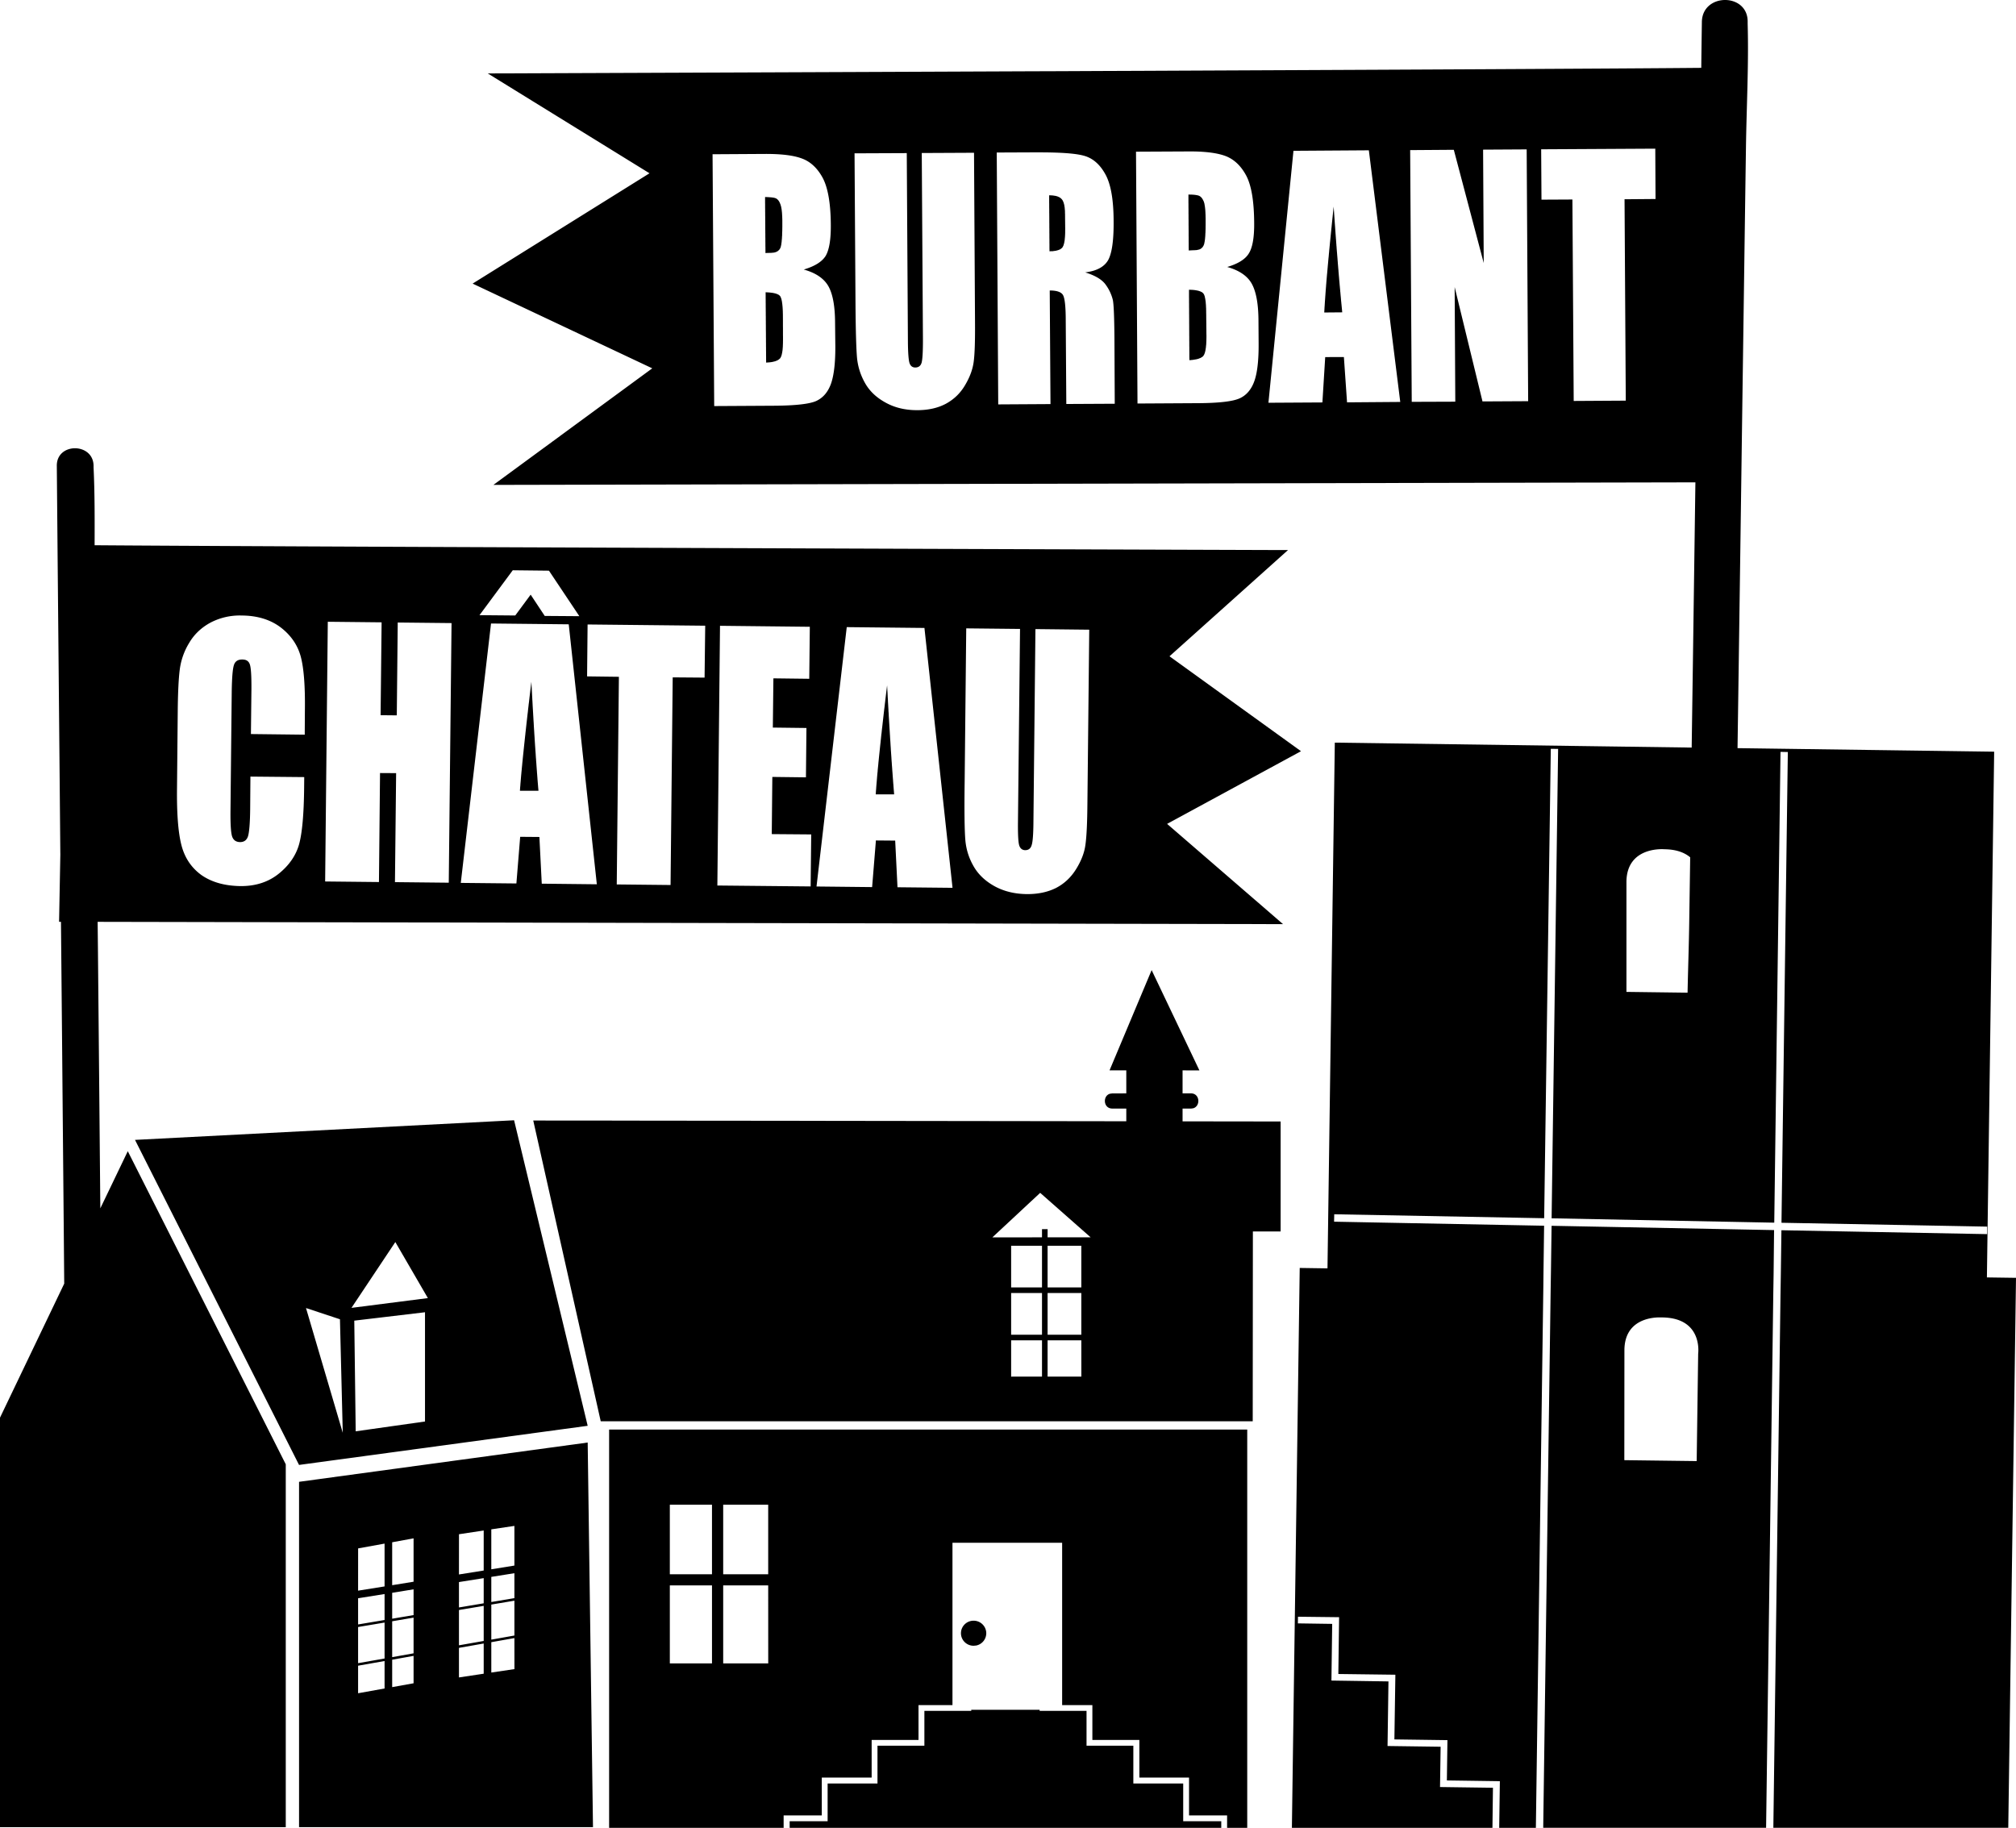 <?xml version="1.0" encoding="UTF-8"?>
<svg xmlns="http://www.w3.org/2000/svg" width="63.881" height="57.923">
  <path d="M32.943 54.181v.034h1.486v1.105h1.483v1.196h1.58v1.196h1.206v.211H25.022v-.211h1.203v-1.196h1.58V55.32h1.486v-1.105h1.485v-.034h2.167zm6.578-8.88v12.622h-.638v-.394h-1.206V56.33h-1.574v-1.193h-1.489v-1.104h-.958v-5.144h-3.475v5.144h-1.076v1.104H27.62v1.193h-1.58v1.199h-1.209v.394h-5.53V45.301h20.22zm9.642-6.457l7.052.136-.015 1.405-.01.613-.228 16.923H48.9l.235-17.016.01-.616.02-1.445zM55.378.695v.058c.037 1.305-.036 2.624-.054 3.93-.04 2.715-.076 5.433-.115 8.148-.042 3.118-.086 6.235-.13 9.355l-.022 1.522 8.132.112-.23 16.66.922.013-.245 17.428h-7.444l.227-16.916.01-.614.019-1.406 6.517.123.002-.238-6.517-.122.201-14.917-.232-.005-.198 14.919-7.055-.138.206-14.875-.232-.003-.21 14.875-6.652-.125-.005.235 6.655.128-.019 1.442-.005.46-.002.158-.235 17.02h-1.162l.021-1.478-1.679-.024.018-1.277-1.681-.023.031-2.05-1.807-.023.024-1.8-1.303-.015-.003.211 1.087.016-.024 1.796 1.807.027-.029 2.047 1.682.023-.019 1.277 1.677.023-.016 1.27h-6.355l.248-17.742.88.013.232-16.66 11.308.157.038-2.645.08-5.76-38.088.081 5.034-3.694-5.692-2.685 5.605-3.496-5.125-3.164h.151l.084-.001h.22c1.839-.008 9.008-.034 16.708-.067l.89-.003.447-.002 1.07-.005 1.07-.004 1.068-.005c7.283-.032 14.204-.066 16.744-.09.005-.485.012-.97.019-1.455.013-.927 1.465-.927 1.451 0zM2.965 14.762v.053c.039.817.035 1.64.033 2.463 2.607.02 9.176.05 16.12.076l1.045.004 2.096.008 1.045.004c7.826.03 15.219.054 17.068.06h.213l.081.001h.147l-3.755 3.366 4.167 3.008-4.243 2.303 3.674 3.177-37.562-.073.009.831.04 4.273.036 3.975.09-.187.78-1.624 5.006 9.922v11.499H0V44.924l2.035-4.247c-.02-2.452-.044-4.904-.065-7.358l-.038-4.107h-.06l.04-2.14-.001-.055-.02-2.244-.065-7.068-.026-2.943c-.008-.744 1.157-.741 1.165 0zm15.657 30.95L18.79 57.9H9.476V46.957l9.146-1.245zm-6.436 6.924l-.839.148v.873l.839-.151v-.87zm.919-.163l-.678.121v.869l.678-.122v-.868zm2.222-.392l-.784.138v.937l.784-.118v-.957zm.973-.172l-.732.13v.962l.733-.109-.001-.983zm6.261-1.67h-1.336v2.472h1.336v-2.472zm1.781 0h-1.426v2.472h1.427l-.001-2.472zm-12.156 1.178l-.839.141v1.146l.839-.148v-1.139zm.919-.156l-.678.115v1.137l.678-.121v-1.131zm17.745.097a.4.4 0 0 1 .402.397.398.398 0 0 1-.321.39l-.081.007c-.22 0-.4-.177-.4-.397 0-.22.18-.397.4-.397zm-15.523-.47l-.784.131v1.119l.784-.138v-1.112zm.973-.164l-.732.123v1.111l.732-.13v-1.104zm-4.114-.211l-.839.134v.83l.839-.141v-.823zm.919-.149l-.678.11v.821l.678-.115v-.816zm2.222-.355l-.784.125v.804l.784-.131v-.798zm.973-.156l-.732.117v.796l.732-.123v-.79zm-4.114-.938l-.838.152-.001 1.339.839-.134v-1.357zm.919-.167l-.678.125v1.36l.678-.11v-1.375zm2.222-.248l-.783.118-.001 1.275.784-.125V48.5zm9.016-.817l-1.427-.001v2.205h1.426v-2.204zm-1.782-.001h-1.336v2.205h1.336v-2.205zm-6.26.672l-.733.109v1.266l.732-.118v-1.257zM16.29 35.5l2.332 9.682-9.146 1.24-5.198-10.3 12.013-.622zm36.359 6.247h-.083c-.298.005-1.08.107-1.093 1.023l-.003 3.501 2.293.029.047-3.402s.159-1.13-1.13-1.15l-.031-.001zM9.696 41.45l1.165 3.954-.089-3.598-1.076-.356zm3.77.134l-2.24.266.045 3.507 2.196-.311v-3.462zm23.026-10.842l1.514 3.178-.534-.001v.729h.267c.285 0 .308.404.071.472l-.071.01-.267-.001v.405l.476.001h.114l.54.001h.573l.088.001h.398l.14.001h.454l.084.001h.24v3.484H39.7l-.005 6.015H19.035l-2.138-9.53.76.001h.831l.098.001h.75l.235.001.754.001h.824l.143.001.741.001.938.001h.65l1.007.002h.689c.58.002 1.17.002 1.768.003l.719.001 4.64.006.684.001 2.077.003h.484v-.402h-.444c-.287 0-.31-.404-.072-.47l.072-.01.444-.001v-.729h-.531l1.334-3.177zm-3.474 11.732h-.978v1.15l.978-.001v-1.149zm1.246 0h-1.069v1.149h1.07l-.001-1.149zm-1.246-1.499h-.978v1.321h.978v-1.321zm1.246 0h-1.069v1.321h1.069v-1.321zm-21.737-1.616l-1.39 2.086 2.421-.31-1.031-1.776zm20.491.117h-.978v1.321h.978v-1.321zm1.247 0h-1.07v1.321h1.069v-1.32zm-1.306-1.675l-1.514 1.41 1.573-.001v-.26h.178l-.001.26h1.365l-1.6-1.41zm18.578-9.868v3.499l1.937.025c.015-.755.043-1.511.053-2.263l.03-2.027c-.174-.145-.428-.25-.812-.255 0 0-1.19-.11-1.208 1.02zm-20.92-8.021l-.05 4.87c-.013.926-.003 1.537.021 1.827.023.29.107.567.253.825.146.264.368.478.666.645.298.165.642.25 1.034.254.352.002.66-.063.924-.196.261-.136.473-.335.635-.598.164-.264.263-.522.295-.776.036-.253.057-.689.062-1.313l.058-5.496-1.705-.019-.063 6.063c-.002.41-.02.669-.055.778-.03.11-.099.165-.208.165-.094-.003-.157-.055-.188-.152-.03-.101-.042-.331-.04-.689l.066-6.17-1.705-.018zm-3.786-.04l-.958 8.22 1.762.019.12-1.478.611.005.073 1.478 1.744.018-.89-8.235-2.462-.026zm-4.016-.041l-.084 8.23 2.956.029.018-1.648-1.25-.01.018-1.812 1.065.013.016-1.564-1.065-.013.018-1.56 1.136.014.018-1.648-2.846-.031zm-15.16-.326a2 2 0 0 0-.989.227c-.282.154-.51.365-.671.64a2.135 2.135 0 0 0-.3.853c-.037.295-.058.74-.063 1.332l-.023 2.405c-.01.81.036 1.412.138 1.812.102.404.313.72.632.953.324.227.733.344 1.235.352.478.005.885-.125 1.217-.391.329-.264.543-.575.644-.927.1-.358.154-.961.162-1.812l.003-.324-1.705-.016-.008 1.037c-.005.449-.031.739-.07.859-.042.122-.126.18-.251.18-.13-.003-.214-.063-.253-.185-.037-.123-.053-.384-.05-.784l.04-3.822c.007-.415.028-.687.067-.812.037-.126.128-.186.27-.183.124 0 .203.052.237.157.036.104.052.36.05.775l-.016 1.43 1.705.02.005-.782c.01-.767-.034-1.334-.133-1.7-.1-.362-.311-.67-.635-.918-.326-.246-.739-.374-1.237-.376zm10.964.284l-.016 1.645 1.008.013-.068 6.58 1.705.018.068-6.58 1.01.008.02-1.645-3.727-.039zm-3.06-.031l-.958 8.22 1.762.018.12-1.478.609.005.075 1.48 1.745.019-.89-8.238-2.463-.026zm-5.172-.055l-.084 8.23 1.705.018.034-3.454.51.003-.037 3.454 1.705.018.088-8.227-1.705-.018-.03 2.942-.513-.005.032-2.943-1.705-.018zm17.723 2.021l.004.074.002.033.002.045.001.017.003.044.004.08.002.035.001.033.006.086.003.08.004.061.003.058.007.118v.011l.003.057.004.048.003.059v.011l.011.177.003.053.004.062.003.055.002.034.001.013.004.062.007.115.001.016.001.019.002.025.005.091.008.115.008.138.003.04.004.075.003.04.006.085.008.115.003.053.004.059.005.058.003.057.008.099.005.079.003.036.004.051.002.03.006.083.001.01.001.013.001.014.006.074.001.024.003.037.004.054.003.026.002.034.004.053.001.013.004.049.001.016.003.032.009.115h-.583l.007-.11.003-.037.002-.015.003-.05.001-.013.004-.053.003-.034.002-.026.005-.054.003-.037.002-.024.006-.073.001-.015.001-.013.001-.01.01-.11.006-.053.002-.037.008-.079.01-.098.005-.059.006-.057.006-.059.005-.052.012-.116.009-.084.004-.04.008-.076.004-.04.015-.137.012-.116.009-.091.003-.025.002-.019.003-.015.012-.116.007-.062.002-.013.004-.034.006-.054.007-.063.006-.053.02-.176.001-.012.007-.059.005-.044.007-.061.001-.011.015-.118.006-.058.007-.057.02-.17.004-.03.004-.038.01-.08.005-.044.002-.017.006-.045.004-.033.009-.074zm-11.272-.117l.004.075.002.039.004.077.002.033.002.045.001.017.003.044.004.08.002.035.002.033.004.085.005.081.003.061.003.058.007.118.001.011.003.057.003.048.003.059.001.011.01.177.004.054.003.061.003.055.002.034.001.013.004.062.007.115.001.016.001.019.002.025.006.091.007.115.009.138.003.04.005.075.003.04.006.085.007.115.005.054.003.058.005.057.004.058.007.099.006.08.003.035.003.051.003.029.006.084.001.01.001.013.001.014.005.074.003.025.002.036.005.054.002.026.003.034.004.053.001.013.005.049.001.016.003.032h-.587l.001-.032.002-.016.003-.049.001-.013.005-.052.002-.035.002-.026.005-.054.003-.037.002-.024.006-.074.001-.014.002-.013v-.01l.01-.11.005-.054.004-.036.007-.078.01-.1.005-.058.006-.056.006-.06.005-.053.012-.114.009-.085.004-.041.008-.075.004-.04.015-.138.012-.114.01-.092.003-.025.002-.019.001-.016.013-.114.007-.063.001-.013.004-.034.006-.055.007-.062.006-.052.02-.178.001-.011.007-.059.006-.044.006-.061.001-.011.014-.118.006-.058.008-.057.019-.17.004-.03.004-.038.01-.08.005-.044.002-.017.005-.045.004-.033.009-.074.005-.038.01-.08zm-.59-3.536l-1.054 1.423 1.133.01.488-.66.446.674 1.097.008-.963-1.442-1.147-.013zm14.616-13.23l-1.656.008.037 5.88c.002.397-.013.65-.04.757-.028.107-.099.16-.203.16-.089 0-.152-.048-.183-.144-.029-.094-.047-.319-.05-.669l-.036-5.981-1.655.007.03 4.726c.006.901.024 1.489.05 1.77.03.28.115.546.262.8.146.253.365.454.655.61.292.16.63.236 1.008.233.342-.003.64-.07.89-.204.253-.138.457-.331.609-.592.154-.259.245-.512.274-.758.031-.242.044-.668.039-1.274l-.031-5.329zm-6.632.037l-1.653.01.052 7.98 1.911-.011c.666-.005 1.107-.055 1.319-.149.217-.1.37-.277.467-.538.094-.26.144-.66.141-1.198l-.008-.742c-.002-.52-.07-.903-.208-1.154-.141-.25-.4-.428-.784-.535.345-.102.572-.243.69-.426.114-.188.17-.514.167-.979-.003-.69-.092-1.188-.256-1.498-.167-.309-.387-.515-.656-.614-.269-.102-.663-.149-1.182-.146zm8.749-.05h-.227l-1.17.005.047 7.982 1.656-.01-.024-3.6c.23 0 .37.051.423.15.055.102.084.369.084.794l.018 2.653 1.535-.008-.01-2.107c-.006-.645-.021-1.036-.05-1.18a1.356 1.356 0 0 0-.214-.467c-.115-.173-.332-.306-.663-.408.363-.044.603-.175.726-.386.122-.217.182-.635.175-1.256-.003-.681-.092-1.175-.27-1.483-.174-.31-.401-.501-.678-.574-.222-.061-.603-.095-1.147-.103l-.211-.002zm4.663-.029l-1.647.008.047 7.98 1.911-.011c.668-.003 1.107-.055 1.321-.151.214-.094.371-.277.465-.533.097-.261.144-.66.141-1.201l-.005-.742c-.003-.517-.073-.903-.21-1.154-.138-.25-.399-.428-.78-.535.34-.1.572-.243.684-.428.118-.186.175-.51.17-.977-.005-.689-.089-1.188-.256-1.498-.167-.309-.386-.512-.655-.614-.27-.1-.663-.149-1.186-.144zm5.731-.036l-2.389.016-.793 7.984 1.71-.01.089-1.437.592-.002.1 1.436 1.686-.013-.995-7.974zm5-.029l-1.38.008.02 3.593-.948-3.588-1.383.01.05 7.977 1.38-.005-.02-3.632.882 3.624 1.447-.008-.047-7.979zm4.076-.023l-3.616.02.01 1.596.98-.005.041 6.384 1.65-.01-.039-6.382.982-.008-.008-1.595zm-28.19 4.55l.081.005.033.002.036.004.064.008.02.003.029.006.035.008.012.003.026.009.03.01.039.02.015.007.009.009.027.024.007.012.006.01.007.013.018.048.005.014.007.031.007.032.003.013.004.033.006.038.004.037.004.042.003.031.003.049.001.016.001.025.002.037.001.038v.024l.001.013.001.062v.048l.001.104v.181l.001.058v.232l.001.046v.129l-.001.038v.043l-.001.014-.001.021v.015l-.001.017-.001.028v.021l-.003.02-.001.021-.002.023-.003.038-.003.019-.007.046-.002.012-.004.022-.005.02-.003.015-.005.025-.007.015-.014.041-.005.01-.013.022-.007.012-.038.035-.015.01-.024.015-.017.01-.021.008-.034.013-.012.006-.017.003-.064.016c-.03.006-.061.01-.095.014l-.041.003-.068.005v-.068l-.001-.01v-.104l-.001-.037v-.113l-.001-.046v-.101l-.001-.02v-.117l-.001-.042v-.105l-.001-.041v-.097l-.001-.089-.001-.057v-.114l-.001-.078v-.082l-.001-.021v-.115l-.001-.031v-.105l-.001-.032v-.084l-.001-.039v-.12l-.001-.033v-.114l-.001-.01v-.127l-.001-.02v-.057zm13.415-.08l.116.005c.036.003.069.007.1.012l.032.006.018.004.034.007.017.006.05.017.009.005.035.018.009.006.014.012.01.01.008.007.009.013.018.03.006.016.014.04.003.019.011.048.002.014.005.031.005.032.002.013.003.033.003.038.001.014.003.024.001.041.002.031v.01l.003.04-.001.015.001.025.001.037v.038l.001.037.001.062v.048l.001.104.001.021v.06l.001.022v.078l.001.058.001.056v.057l.001.089.001.03v.067l-.001.041v.016l-.001.031v.02l-.002.038-.002.042-.001.015v.022l-.002.014-.002.017-.003.028-.002.021-.001.021-.004.02-.004.023-.005.037-.004.02-.011.046-.003.012-.008.022-.007.02-.006.015-.013.024-.01.016a.18.18 0 0 1-.04.042l-.018.009-.035.023-.031.011-.012.005-.024.01a.786.786 0 0 1-.082.02l-.02.003-.044.007-.032.006-.11.01-.001-.073-.001-.022v-.16l-.001-.046v-.121l-.001-.017v-.142l-.001-.038v-.129l-.001-.046v-.119l-.001-.057v-.114l-.001-.078v-.103l-.001-.104v-.048l-.001-.062v-.153l-.001-.039v-.12l-.001-.033v-.128l-.001-.043v-.238zM42.26 6.55l.001.013.004.06.002.032.002.027.002.022.002.033.002.032.002.033.003.03.001.028.003.034.001.019.005.072.001.015.004.055.002.033.004.048.002.032.002.021.002.034.001.016.006.08.004.053v.01l.002.023.004.048.002.036.001.011.002.02.001.022.002.027.002.018.002.026.002.036.002.018.002.031.002.034.002.016.001.016v.01l.002.023.002.012.001.019.001.016.001.015.001.016.002.025.001.014.001.013.002.02.001.016.002.024.002.019.001.012.001.013.003.04.003.037.002.023.003.035.001.014.001.011.004.054.001.016.004.047.001.019.003.037.002.024.002.015v.011l.003.03.001.016.001.012.002.022.001.016.002.018.001.012.003.03.001.021.001.017.002.024.002.018.001.011.001.016.003.036.001.014.005.054.001.013.004.045.003.04.002.026.003.02.003.043.002.019.004.052.004.037.002.021.001.014.002.023.003.029.001.013.001.01.002.022.001.013.001.017.003.023.002.022.002.026.003.03.001.016.002.024.002.012v.01l.002.013.004.048.001.014.003.031.003.032.001.013.004.033.003.038.002.014.002.023.004.042.003.031.001.01.004.039.001.016.003.025.003.037.004.039-.57.005.002-.038.003-.043.001-.025.001-.016.002-.039.003-.04.003-.043.001-.023.001-.014.004-.066.004-.05.002-.031.001-.01.003-.047.001-.018.001-.01.003-.036.001-.016.001-.02.001-.01.001-.02.001-.01.001-.013.002-.023.001-.022.001-.013.002-.022.001-.01.001-.013.002-.029.002-.023.001-.014.002-.021.002-.037.006-.066.003-.048.003-.02.001-.026.004-.04.003-.041.002-.017.004-.054.005-.05.002-.015V8.65l.001-.014.003-.028.001-.017.002-.018.003-.033.001-.012.001-.018.002-.016.002-.022.001-.012.001-.016.003-.03.002-.026.003-.024.002-.03.003-.026.004-.047.001-.015.005-.049.001-.017.002-.014.004-.035.001-.016.004-.044.003-.04.002-.013.001-.012.002-.019.002-.024.001-.016.001-.01.001-.013.001-.01.002-.014.002-.025.001-.011.003-.02v-.011l.002-.021.002-.015.002-.019.001-.014.002-.016.001-.016.003-.03.003-.034.002-.011.004-.044.003-.026.001-.018.003-.026.002-.023.002-.013.001-.018.004-.036.005-.049.002-.022.001-.01.005-.046.008-.086.002-.014.004-.037.002-.021.003-.032.005-.048.003-.033.006-.055.001-.01.007-.071.003-.024.004-.035.002-.028.004-.03.002-.024.004-.041.004-.033.002-.022.003-.027.002-.023.006-.054.001-.015.002-.013zm-18.018-.307l.096.004.016.001.067.005c.05.004.09.01.123.018l.043.014.031.02.011.008.009.008.007.008.022.024.012.018.014.023.008.013.009.022.015.034.005.013.004.012.006.022.011.036.003.017.003.015.008.045.005.032.003.027.002.022.004.034.002.031.002.033.001.03.003.028v.034l.001.019.002.071v.205l-.001.034v.017l-.001.08-.003.052v.01l-.001.022v.05l-.003.035-.001.011-.001.02-.001.022-.001.027-.003.018-.002.026-.003.036-.001.019-.005.03-.005.034-.001.017-.004.015-.002.01-.005.023-.002.011-.006.02-.006.016-.004.016-.01.015-.015.025-.015.02-.008.007-.011.01-.012.01-.009.008a.316.316 0 0 1-.138.051l-.09.008h-.045l-.056.001-.064.004v-.064l-.001-.127-.001-.016v-.114l-.001-.03v-.126l-.001-.022v-.116l-.001-.022v-.063l-.001-.079v-.104l-.001-.048V7l-.001-.01v-.13l-.001-.028v-.095l-.001-.033v-.081l-.001-.045v-.115l-.001-.034v-.186zm9.003-.055l.085.004.022.001.086.013a.516.516 0 0 1 .087.025l.025.012.04.02.009.008.016.014.024.021.012.015.022.031.009.019.01.023.006.012.007.023.01.034.003.012.004.013.004.022.005.035.003.018.003.015.003.045.003.032.003.028V6.737l.001.032.002.033-.001.03.001.028v.059l.001.065V7l.001.055v.033l.001.048v.053l.001.034v.018l-.001.078v.064l-.001.021-.002.049-.002.036-.001.011-.001.02-.003.022-.002.027-.002.018-.002.027-.01.053-.005.031-.01.034-.004.016-.005.016-.002.01-.012.023-.005.011-.009.02-.007.009-.019.022-.019.016-.034.025-.015.006-.019.008-.014.006-.01.004-.031.009-.015.004-.039.01-.062.008-.03.005-.079.002-.026.002V7.9l-.001-.025v-.143l-.001-.03v-.133l-.001-.026v-.139l-.001-.022v-.143l-.001-.014v-.137l-.001-.033v-.136l-.001-.15-.001-.032v-.114l-.001-.045v-.115l-.001-.034v-.241zm4.412-.023l.096.002c.059.002.11.007.15.014l.037.007.02.004.042.015.036.023.014.013.017.017.013.013.007.012.013.02.01.016.016.031.009.019.011.024.003.011.006.023.01.034.001.012.002.013.004.022.006.035.002.018.002.015.006.054.002.023.002.027.001.022.002.033.001.032.002.033.001.03v.028l.001.034.001.019v.223l-.001.032v.072l-.003.079-.001.054-.002.009-.001.022-.002.049-.002.036-.001.011-.002.02-.002.022-.002.027-.002.019-.004.025-.005.036-.003.018-.007.031-.006.035-.007.015-.005.016-.004.01-.012.023-.007.011-.012.02-.007.009-.008.007-.017.015-.008.007-.01.01a.275.275 0 0 1-.061.03l-.035.008-.025.006-.016.004-.09.006c-.04 0-.095.003-.165.008l-.001-.079-.001-.015v-.146l-.001-.03V7.5l-.001-.011v-.17l-.001-.079v-.072l-.001-.032v-.152l-.001-.065v-.117l-.001-.024v-.155l-.001-.045v-.115l-.001-.034v-.264z" fill-rule="evenodd"></path>
</svg>
